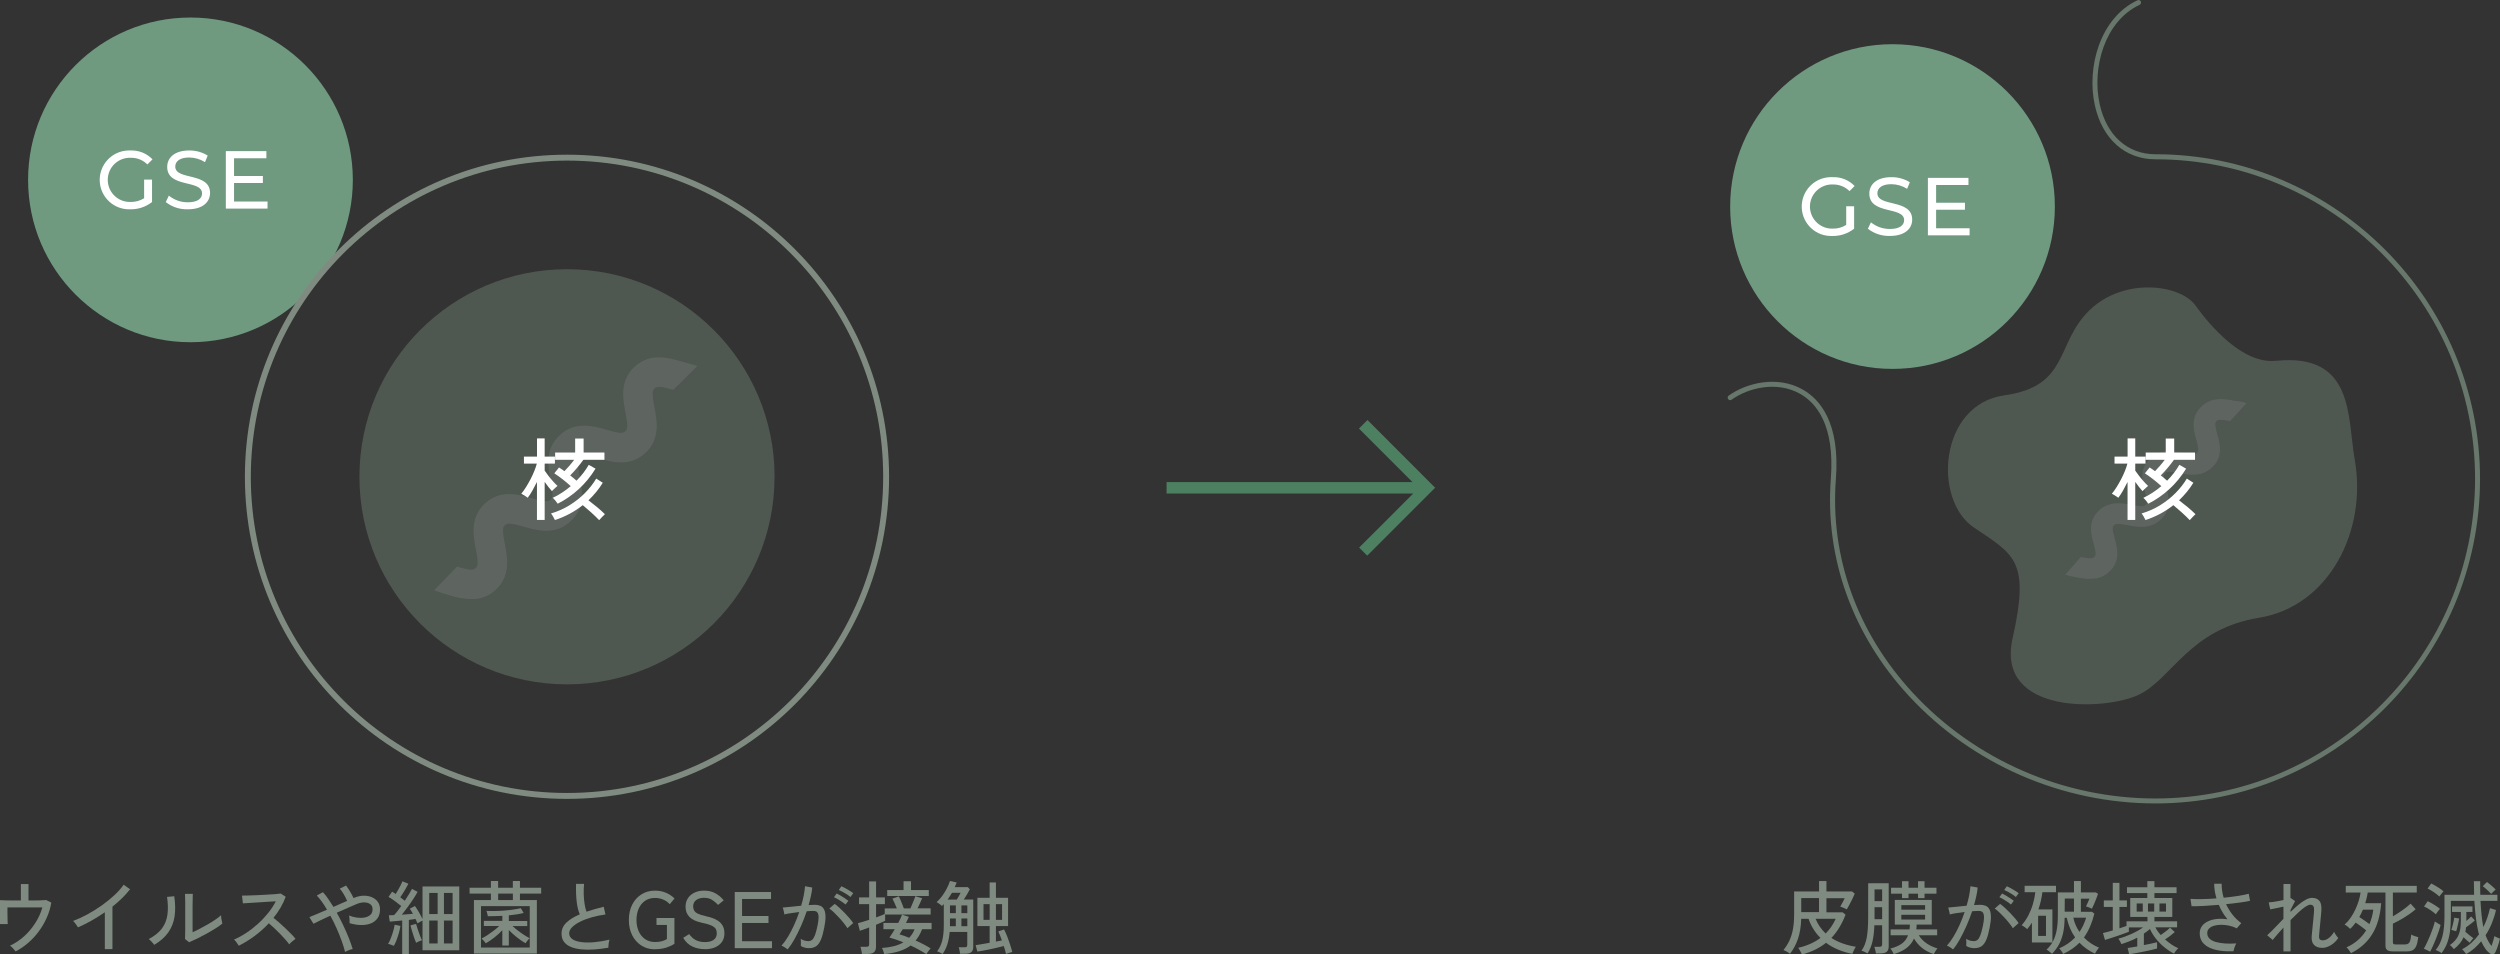 <svg xmlns="http://www.w3.org/2000/svg" xmlns:xlink="http://www.w3.org/1999/xlink" id="_&#x30EC;&#x30A4;&#x30E4;&#x30FC;_2" data-name="&#x30EC;&#x30A4;&#x30E4;&#x30FC; 2" viewBox="0 0 499.39 190.64"><rect x="0" y="0" width="499.39" height="190.64" fill="#333333" stroke="none"/><defs><style>      .cls-1, .cls-2, .cls-3, .cls-4, .cls-5, .cls-6, .cls-7 {        fill: none;      }      .cls-2 {        opacity: .3;      }      .cls-3 {        opacity: .54;      }      .cls-4 {        clip-path: url(#clippath-3);      }      .cls-5 {        clip-path: url(#clippath-2);      }      .cls-6 {        clip-path: url(#clippath-1);      }      .cls-8 {        fill: #67776b;      }      .cls-9 {        fill: #fff;      }      .cls-10 {        fill: #7f8b81;      }      .cls-11 {        fill: #848484;      }      .cls-12 {        fill: #6f9a80;      }      .cls-13 {        fill: #4c8061;      }      .cls-7 {        clip-path: url(#clippath);      }    </style><clipPath id="clippath"><rect class="cls-1" x="71.79" y="53.78" width="82.93" height="82.93"></rect></clipPath><clipPath id="clippath-1"><rect class="cls-1" x="86.73" y="71.37" width="52.51" height="48.32"></rect></clipPath><clipPath id="clippath-2"><rect class="cls-1" x="389.12" y="57.42" width="81.72" height="83.27"></rect></clipPath><clipPath id="clippath-3"><rect class="cls-1" x="412.53" y="79.73" width="36.21" height="35.91"></rect></clipPath></defs><g id="right2"><g><path class="cls-13" d="m286.69,97.42s-.07-.06-.11-.09c-4.49-4.49-8.95-8.96-13.42-13.43,0,0,0,0,0,0l-1.7,1.71,10.69,10.69h-49.12v2.29h49.27l-10.8,10.79,1.62,1.62s.01-.02.02-.03c4.49-4.5,8.96-8.96,13.43-13.43.04-.04.08-.08.13-.11Z"></path><g><g id="_&#x30B0;&#x30EB;&#x30FC;&#x30D7;_1724" data-name="&#x30B0;&#x30EB;&#x30FC;&#x30D7; 1724"><path id="_&#x30D1;&#x30B9;_16965" data-name="&#x30D1;&#x30B9; 16965" class="cls-12" d="m70.48,35.93c0,17.91-14.52,32.43-32.43,32.43S5.61,53.85,5.61,35.93c0-17.91,14.52-32.43,32.43-32.43,17.91,0,32.43,14.52,32.44,32.43"></path><path id="_&#x30D1;&#x30B9;_16966" data-name="&#x30D1;&#x30B9; 16966" class="cls-9" d="m28.8,35.87h1.57v4.48c-1.24.98-2.77,1.49-4.35,1.46-3.24.12-5.97-2.4-6.1-5.65-.12-3.24,2.4-5.97,5.65-6.1.16,0,.32,0,.48,0,1.66-.07,3.27.57,4.41,1.77l-1.02,1.02c-.88-.88-2.08-1.36-3.33-1.33-2.44-.09-4.49,1.8-4.58,4.24-.09,2.44,1.8,4.49,4.24,4.58.11,0,.22,0,.33,0,.95.02,1.88-.24,2.69-.74v-3.74Z"></path><path id="_&#x30D1;&#x30B9;_16967" data-name="&#x30D1;&#x30B9; 16967" class="cls-9" d="m33.12,40.36l.61-1.28c1.07.87,2.41,1.34,3.79,1.33,1.98,0,2.84-.77,2.84-1.77,0-2.81-6.96-1.03-6.96-5.3,0-1.77,1.38-3.28,4.4-3.28,1.3-.02,2.58.33,3.69,1.02l-.54,1.31c-.94-.6-2.03-.92-3.15-.93-1.95,0-2.79.82-2.79,1.82,0,2.8,6.95,1.05,6.95,5.27,0,1.76-1.41,3.26-4.44,3.26-1.59.05-3.15-.46-4.4-1.44"></path><path id="_&#x30D1;&#x30B9;_16968" data-name="&#x30D1;&#x30B9; 16968" class="cls-9" d="m53.44,40.25v1.42h-8.33v-11.48h8.1v1.43h-6.46v3.53h5.76v1.4h-5.76v3.71h6.69Z"></path></g><path id="_&#x30D1;&#x30B9;_16963" data-name="&#x30D1;&#x30B9; 16963" class="cls-10" d="m113.26,32.08c34.88,0,63.16,28.28,63.16,63.16,0,34.88-28.28,63.16-63.16,63.16-34.88,0-63.16-28.28-63.16-63.16.04-34.87,28.29-63.12,63.16-63.16m0-1.18c-35.53,0-64.34,28.81-64.34,64.34s28.81,64.34,64.34,64.34,64.34-28.8,64.34-64.34c0-35.53-28.81-64.34-64.34-64.34"></path><g id="_&#x30B0;&#x30EB;&#x30FC;&#x30D7;_1717" data-name="&#x30B0;&#x30EB;&#x30FC;&#x30D7; 1717" class="cls-3"><g id="_&#x30B0;&#x30EB;&#x30FC;&#x30D7;_1716" data-name="&#x30B0;&#x30EB;&#x30FC;&#x30D7; 1716"><g class="cls-7"><g id="_&#x30B0;&#x30EB;&#x30FC;&#x30D7;_1715" data-name="&#x30B0;&#x30EB;&#x30FC;&#x30D7; 1715"><path id="_&#x30D1;&#x30B9;_16962" data-name="&#x30D1;&#x30B9; 16962" class="cls-8" d="m154.72,95.24c0,22.9-18.56,41.46-41.46,41.46s-41.46-18.56-41.46-41.46,18.56-41.46,41.46-41.46c22.9,0,41.46,18.56,41.47,41.46h0"></path></g></g></g></g><g id="_&#x30B0;&#x30EB;&#x30FC;&#x30D7;_1720" data-name="&#x30B0;&#x30EB;&#x30FC;&#x30D7; 1720" class="cls-2"><g id="_&#x30B0;&#x30EB;&#x30FC;&#x30D7;_1719" data-name="&#x30B0;&#x30EB;&#x30FC;&#x30D7; 1719"><g class="cls-6"><g id="_&#x30B0;&#x30EB;&#x30FC;&#x30D7;_1718" data-name="&#x30B0;&#x30EB;&#x30FC;&#x30D7; 1718"><path id="_&#x30D1;&#x30B9;_16973" data-name="&#x30D1;&#x30B9; 16973" class="cls-11" d="m134.49,77.87c-2.45-.71-3.21-.77-3.73-.29-.51.47-.53,1.24-.04,3.74.52,2.69,1.24,6.38-1.85,9.2s-6.7,1.78-9.33,1.02c-2.44-.7-3.21-.76-3.72-.3s-.52,1.24-.04,3.74c.52,2.69,1.24,6.38-1.85,9.2-3.09,2.82-6.7,1.78-9.33,1.02-2.44-.71-3.2-.76-3.72-.3s-.53,1.24-.04,3.74c.52,2.69,1.24,6.38-1.85,9.2-1.1,1.03-2.5,1.67-4,1.81-1.81.08-3.62-.2-5.33-.8-1-.25-1.98-.57-2.93-.96l4.57-4.7c2.45.71,3.21.77,3.72.3s.53-1.24.04-3.74c-.52-2.69-1.24-6.38,1.85-9.2,3.09-2.82,6.69-1.78,9.33-1.02,2.44.71,3.21.77,3.73.29s.52-1.24.04-3.74c-.52-2.69-1.24-6.38,1.85-9.2,3.09-2.82,6.69-1.78,9.33-1.02,2.44.71,3.21.77,3.72.3s.52-1.24.04-3.73c-.52-2.69-1.24-6.38,1.85-9.2,3.09-2.82,6.7-1.78,9.33-1.02,2.44.71,3.12.81,3.13.94"></path></g></g></g></g><g><path class="cls-10" d="m3.12,190.06c-.13-.18-.3-.39-.51-.62s-.42-.41-.62-.53c1.01-.47,1.95-1.09,2.81-1.86.86-.77,1.6-1.66,2.24-2.65s1.11-2.04,1.43-3.14H1.49c0,.35,0,.75,0,1.21,0,.45.01.88.02,1.27.01.4.02.68.03.85H0v-4.78c.26.01.6.02,1.04.04.44.02.93.03,1.46.03.54,0,1.1,0,1.67,0v-3.28h1.52v3.28c.79,0,1.51,0,2.16-.02.65-.02,1.11-.04,1.38-.07l1.02.51c-.18,1.07-.49,2.09-.93,3.06-.44.98-.97,1.89-1.61,2.74-.63.85-1.34,1.61-2.13,2.28-.78.67-1.61,1.23-2.47,1.68Z"></path><path class="cls-10" d="m20.94,189.57v-7.34c-.87.61-1.77,1.17-2.68,1.68-.91.51-1.81.96-2.68,1.34-.11-.18-.25-.4-.44-.66-.19-.26-.37-.47-.55-.62.9-.33,1.83-.76,2.82-1.29.98-.53,1.94-1.12,2.87-1.78.93-.66,1.78-1.35,2.55-2.06.77-.71,1.39-1.42,1.87-2.11l1.28.9c-.46.6-.99,1.19-1.59,1.78-.6.59-1.25,1.15-1.93,1.7v8.48h-1.52Z"></path><path class="cls-10" d="m30.8,188.74c-.06-.11-.16-.23-.29-.38-.13-.15-.26-.3-.41-.44-.14-.14-.27-.26-.38-.34,1.17-.62,2.05-1.33,2.64-2.13.59-.8.95-1.72,1.09-2.76.14-1.04.11-2.22-.08-3.53l1.44-.13c.22,1.5.24,2.86.06,4.06-.19,1.2-.61,2.26-1.27,3.19-.66.93-1.59,1.75-2.8,2.46Zm6.98-.51l-.82-.66c.01-.15.02-.41.02-.78,0-.37.01-.79.02-1.28s0-.99,0-1.51v-1.46c0-.76,0-1.5,0-2.24s-.02-1.32-.04-1.74h1.55c-.01.2-.02.53-.02.98s-.01.94-.02,1.47c0,.53,0,1.02,0,1.46v3.76c.45-.2.95-.45,1.5-.74s1.1-.59,1.65-.91c.54-.32,1.04-.63,1.49-.94.45-.31.79-.58,1.04-.82,0,.14.02.33.05.56.03.23.07.46.12.66s.08.35.1.44c-.35.3-.81.63-1.38.98-.57.36-1.18.71-1.82,1.07-.65.36-1.27.68-1.88.98-.61.29-1.13.53-1.55.7Z"></path><path class="cls-10" d="m47.71,188.93c-.11-.16-.25-.38-.44-.65-.19-.27-.36-.47-.52-.6.82-.35,1.64-.8,2.46-1.34s1.61-1.16,2.35-1.83c.75-.68,1.42-1.4,2.03-2.16s1.11-1.53,1.5-2.31c-.49.03-1.05.07-1.67.1s-1.25.08-1.89.12c-.63.04-1.22.08-1.75.11-.53.03-.95.06-1.26.08l-.18-1.55c.26,0,.65,0,1.17-.02.52-.01,1.11-.03,1.75-.06.65-.03,1.29-.06,1.94-.1.65-.04,1.23-.07,1.74-.11.52-.04.9-.08,1.14-.12l.99.64c-.27.74-.61,1.46-1.02,2.16s-.88,1.39-1.42,2.05c.36.29.75.61,1.17.98.42.36.83.74,1.23,1.13.41.39.78.76,1.14,1.12s.64.68.86.97c-.18.12-.4.29-.65.5-.25.22-.45.42-.6.6-.21-.3-.48-.63-.81-1-.33-.37-.68-.75-1.06-1.14-.38-.39-.77-.77-1.15-1.13-.38-.36-.74-.68-1.06-.94-.89.95-1.85,1.81-2.9,2.58s-2.09,1.41-3.12,1.91Z"></path><path class="cls-10" d="m68.93,190.16c-.15-.63-.37-1.35-.66-2.16-.29-.81-.63-1.66-1.02-2.54-.39-.88-.81-1.73-1.26-2.55-.73.33-1.39.64-1.99.93-.6.29-1.06.52-1.38.69l-.82-1.33c.38-.15.89-.35,1.51-.62.62-.26,1.29-.55,2.01-.86-.33-.58-.67-1.11-1.02-1.59s-.69-.9-1.02-1.24l1.23-.67c.34.37.69.81,1.04,1.32.35.51.7,1.05,1.06,1.62.48-.21.95-.42,1.42-.63s.91-.4,1.31-.57c-.18-.44-.41-.89-.69-1.36-.28-.47-.54-.83-.78-1.09l1.26-.62c.16.2.33.45.51.74.18.29.36.59.54.9.18.31.32.6.44.88l.11-.06c.66-.28,1.3-.42,1.91-.43.61,0,1.17.09,1.66.31s.89.53,1.18.94c.29.41.43.9.43,1.46,0,.75-.17,1.36-.52,1.83s-.81.82-1.39,1.03c-.58.21-1.23.31-1.96.29-.73-.02-1.47-.15-2.22-.38.02-.19.02-.45,0-.77-.02-.32-.05-.57-.1-.75.47.19.98.33,1.52.41.54.08,1.06.08,1.54,0,.48-.08.87-.25,1.18-.52s.46-.65.46-1.15c0-.43-.14-.75-.43-.98s-.67-.35-1.14-.38c-.47-.02-.99.08-1.55.3-.48.2-1.08.46-1.8.78-.72.31-1.46.64-2.23.98.46.82.89,1.66,1.3,2.53s.78,1.7,1.1,2.51c.32.81.58,1.55.78,2.21-.21.04-.47.12-.78.24-.31.12-.55.23-.74.35Z"></path><path class="cls-10" d="m78.69,188.94c-.14-.05-.33-.13-.58-.22-.25-.1-.44-.15-.59-.16.18-.3.36-.67.54-1.13.18-.45.34-.92.48-1.41s.24-.92.3-1.3l1.15.24c-.06.42-.17.87-.3,1.37-.14.5-.3.97-.47,1.43-.18.46-.35.85-.54,1.18Zm1.65,1.62v-6.69c-.46.04-.91.08-1.35.13-.44.04-.82.07-1.13.1l-.19-1.26c.15-.01.31-.02.48-.02.17,0,.36-.01.56-.02.21-.21.44-.48.69-.8.25-.32.5-.66.75-1.02-.36-.3-.78-.62-1.24-.96-.46-.34-.9-.63-1.3-.86l.72-1.04c.12.07.23.15.35.22.12.08.24.16.37.24.16-.26.33-.54.5-.86.18-.31.34-.62.5-.92.15-.3.27-.55.34-.75l1.18.48c-.21.43-.47.89-.76,1.38-.29.49-.58.93-.86,1.33.36.26.67.49.91.69.31-.47.59-.91.85-1.34.26-.42.45-.76.59-1.03l1.12.59c-.23.43-.53.91-.88,1.45-.35.54-.73,1.08-1.13,1.62s-.78,1.05-1.14,1.5c.81-.05,1.55-.11,2.21-.18-.11-.2-.21-.39-.32-.56-.11-.17-.21-.33-.3-.46l1.02-.54c.26.35.53.77.81,1.26s.52.94.71,1.35v-6.51h7.34v12.74h-7.34v-5.92c-.15.06-.33.15-.53.26-.2.11-.36.2-.48.29-.05-.14-.11-.28-.18-.43s-.14-.3-.22-.46c-.19.03-.4.06-.62.1-.22.03-.45.06-.7.1v6.85h-1.34Zm2.78-2.24c-.09-.18-.18-.42-.29-.72-.11-.3-.21-.62-.32-.96-.11-.34-.21-.67-.3-.98-.09-.31-.16-.58-.22-.81l1.12-.3c.07.28.18.63.32,1.05.14.42.29.83.44,1.24s.3.73.42.98c-.16.04-.36.12-.6.22-.24.11-.44.2-.58.29Zm2.62-5.73h1.68v-4.22h-1.68v4.22Zm0,5.87h1.68v-4.58h-1.68v4.58Zm2.94-5.87h1.73v-4.22h-1.73v4.22Zm0,5.87h1.73v-4.58h-1.73v4.58Z"></path><path class="cls-10" d="m94.67,190.47v-10.67h3.39v-1.3h-4.26v-1.17h4.26v-1.34h1.44v1.34h2.94v-1.34h1.42v1.34h4.24v1.17h-4.24v1.3h3.38v10.67h-12.58Zm1.41-1.2h9.74v-8.27h-9.74v8.27Zm4.26-.43v-3.02c-.46.49-.98.97-1.57,1.43-.59.46-1.16.86-1.73,1.18-.04-.08-.12-.18-.22-.3-.11-.13-.22-.26-.34-.38-.12-.13-.22-.22-.3-.27.35-.17.74-.39,1.17-.67.43-.28.85-.58,1.27-.9s.79-.64,1.1-.94h-3.07v-1.02h3.7v-1.01c-.48.03-.96.05-1.45.06-.49.01-.97.02-1.46.02-.01-.08-.03-.2-.06-.34-.03-.14-.07-.29-.11-.42-.04-.14-.08-.24-.11-.3.77.03,1.57.03,2.42,0,.84-.04,1.66-.1,2.44-.2.78-.1,1.46-.21,2.02-.35l.56.96c-.43.11-.89.2-1.39.28-.5.08-1.02.15-1.57.2v1.12h3.68v1.02h-2.94c.31.29.67.59,1.07.9s.81.6,1.22.86c.41.27.79.49,1.13.66-.07.05-.17.15-.28.28-.11.13-.22.27-.32.41s-.18.25-.23.32c-.57-.33-1.14-.73-1.74-1.2-.59-.47-1.12-.95-1.59-1.44v3.1h-1.28Zm-.83-9.04h2.94v-1.3h-2.94v1.3Z"></path><path class="cls-10" d="m121.49,189.31c-.96.17-1.89.29-2.8.35-.91.06-1.75.06-2.54-.02-.79-.07-1.48-.23-2.08-.47-.6-.24-1.06-.58-1.4-1.02-.34-.44-.5-.99-.5-1.66,0-.85.33-1.59,1-2.22.67-.63,1.55-1.17,2.65-1.63-.29-.64-.5-1.47-.62-2.5s-.17-2.22-.13-3.58h1.6c-.06.63-.09,1.29-.07,1.99s.07,1.36.17,1.98.22,1.16.38,1.59c.53-.18,1.09-.35,1.67-.52.58-.17,1.18-.32,1.78-.47l.34,1.54c-.96.13-1.88.32-2.75.57-.87.25-1.65.54-2.32.88-.67.34-1.2.7-1.59,1.1-.39.39-.58.79-.58,1.2,0,.5.22.9.65,1.19.43.29,1.02.49,1.78.58.75.1,1.61.1,2.58.02.96-.09,1.98-.26,3.05-.51-.07.2-.13.47-.18.79-.04.33-.06.6-.06.82Z"></path><path class="cls-10" d="m130.82,189.63c-1,0-1.9-.25-2.68-.74-.78-.49-1.4-1.18-1.85-2.06-.45-.88-.67-1.9-.67-3.06s.22-2.2.67-3.07c.45-.87,1.06-1.56,1.85-2.05.78-.49,1.68-.74,2.68-.74.81,0,1.55.14,2.22.43s1.24.67,1.7,1.14l-.96,1.14c-.34-.39-.77-.7-1.28-.92-.51-.22-1.07-.33-1.68-.33-.75,0-1.39.18-1.94.55-.55.37-.98.88-1.28,1.54-.3.66-.46,1.43-.46,2.3s.15,1.64.46,2.3c.3.66.73,1.18,1.28,1.55.55.37,1.2.56,1.94.56.53,0,.99-.05,1.37-.15.38-.1.72-.25,1.03-.44v-2.82h-2.08v-1.38h3.58v5.14c-.43.3-.97.55-1.63.77-.66.21-1.42.32-2.27.32Z"></path><path class="cls-10" d="m140.77,189.6c-.9,0-1.72-.18-2.47-.53-.75-.35-1.36-.93-1.83-1.74l1.2-.74c.35.51.78.91,1.28,1.18s1.13.42,1.87.42,1.33-.15,1.74-.45c.42-.3.62-.74.62-1.31,0-.34-.07-.64-.22-.89-.15-.25-.45-.48-.9-.68-.45-.2-1.13-.39-2.03-.58-2.06-.45-3.09-1.5-3.09-3.15,0-.64.15-1.2.46-1.68.31-.48.74-.86,1.3-1.13.55-.27,1.2-.41,1.94-.41.9,0,1.67.19,2.31.56.65.37,1.18.83,1.61,1.38l-1.12.91c-.34-.37-.73-.7-1.17-.99s-.99-.43-1.65-.43c-.62,0-1.13.15-1.54.44-.41.29-.62.72-.62,1.29,0,.3.07.57.2.81.13.24.38.45.74.63.36.18.89.35,1.58.5,1.32.28,2.27.69,2.86,1.25.58.55.87,1.27.87,2.16,0,.68-.17,1.26-.5,1.74-.34.47-.8.83-1.39,1.08-.59.25-1.28.37-2.06.37Z"></path><path class="cls-10" d="m146.77,189.39v-11.2h7.25v1.38h-5.79v3.41h5.28v1.39h-5.28v3.65h5.98v1.38h-7.44Z"></path><path class="cls-10" d="m157.33,189.65c-.06-.06-.18-.15-.34-.26s-.32-.21-.49-.31c-.17-.1-.3-.16-.39-.18.44-.48.87-1.07,1.3-1.78.43-.71.83-1.49,1.22-2.34.38-.85.73-1.71,1.02-2.6-.58.07-1.13.15-1.67.23s-.97.16-1.3.25c-.01-.1-.03-.24-.07-.42-.04-.19-.08-.37-.13-.56s-.09-.32-.12-.39c.37-.03.9-.08,1.58-.15s1.38-.14,2.1-.22c.21-.69.38-1.37.51-2.03.13-.66.21-1.28.26-1.86l1.44.26c-.04.52-.13,1.08-.26,1.67-.13.59-.28,1.2-.46,1.83.5-.03.91-.05,1.23-.05.42,0,.78.07,1.1.2.31.13.56.37.74.7.18.33.28.79.3,1.38.02.59-.06,1.33-.24,2.22-.19,1.01-.41,1.82-.66,2.43-.25.61-.57,1.05-.94,1.32-.38.27-.86.41-1.43.41-.3,0-.59-.03-.86-.1-.28-.06-.54-.18-.8-.34.01-.19.02-.43.02-.72s-.02-.52-.05-.7c.5.31,1.02.46,1.55.46.29,0,.53-.09.74-.26.2-.17.39-.48.56-.92.17-.44.34-1.07.51-1.88.14-.66.21-1.19.22-1.58.01-.39-.03-.69-.12-.9-.09-.2-.22-.34-.38-.4-.16-.06-.35-.1-.56-.1-.17,0-.37,0-.59.02-.22.01-.46.03-.72.05-.33.99-.71,1.97-1.14,2.94-.43.96-.87,1.85-1.32,2.66-.45.81-.9,1.48-1.35,2.02Zm11.94-4.24c-.17-.29-.41-.62-.71-1-.3-.38-.63-.76-.98-1.14s-.7-.73-1.03-1.05-.63-.56-.89-.73l1.07-.93c.28.19.59.45.94.77.35.32.7.66,1.06,1.03.36.37.69.73.99,1.09.3.36.54.67.71.94l-1.15,1.02Zm-.37-4.72c-.19-.17-.42-.35-.7-.54s-.55-.36-.84-.53c-.29-.17-.54-.3-.77-.39l.54-.75c.2.09.45.22.75.4.3.18.59.37.89.56.29.19.52.36.7.5l-.58.75Zm.99-1.5c-.19-.17-.43-.35-.71-.53-.28-.18-.57-.35-.86-.51s-.54-.28-.77-.37l.53-.75c.2.09.46.21.76.38.3.17.6.35.9.53s.53.34.7.48l-.56.77Z"></path><path class="cls-10" d="m172.19,190.56c-.02-.18-.06-.42-.13-.73-.06-.3-.13-.54-.19-.7h1.15c.21,0,.37-.04.46-.11.1-.07.14-.21.14-.42v-3.34c-.42.16-.79.3-1.13.42-.34.12-.58.21-.73.25l-.38-1.52c.25-.05.57-.14.97-.27s.82-.26,1.27-.4v-3.14h-2.02v-1.34h2.02v-3.2h1.38v3.2h1.76v1.34h-1.76v2.66c.37-.14.71-.27,1.02-.38.3-.12.54-.22.71-.3v-1.12h2.42c-.13-.32-.28-.67-.45-1.05-.17-.38-.31-.68-.43-.9l1.28-.46c.09.17.19.41.32.7.13.3.26.61.38.92.13.31.23.58.3.79h1.31c.11-.24.22-.5.35-.81s.25-.6.37-.9c.12-.29.21-.54.27-.73l1.36.42c-.11.25-.25.56-.42.94s-.34.74-.51,1.07h2.62v1.23h-9.09v1.25c-.14.08-.38.18-.71.33-.34.14-.71.3-1.11.47v4.38c0,.5-.13.87-.4,1.1-.27.23-.68.34-1.25.34h-1.17Zm12.88.05c-.99-.64-2.05-1.22-3.17-1.74-1.24.94-3,1.51-5.28,1.71-.01-.08-.04-.21-.1-.37-.05-.16-.11-.32-.17-.48-.06-.16-.11-.28-.17-.37.85-.05,1.64-.17,2.36-.35s1.36-.44,1.93-.77c-.49-.2-.97-.38-1.44-.54s-.92-.3-1.36-.42c.15-.2.32-.45.5-.74s.38-.6.57-.93h-2.27v-1.25h2.96c.18-.33.34-.64.46-.92.13-.28.23-.53.3-.73l1.36.43c-.07.17-.16.36-.26.58-.1.21-.2.43-.32.64h5.12v1.25h-1.89c-.35.9-.78,1.65-1.3,2.27.53.23,1.06.49,1.57.75.51.27.99.54,1.44.82-.07.06-.17.17-.29.32-.12.15-.23.3-.34.46-.11.15-.19.28-.24.38Zm-7.84-11.63v-1.18h3.26v-1.76h1.49v1.76h3.55v1.18h-8.3Zm4.38,8.35c.46-.47.82-1.04,1.09-1.71h-2.38c-.11.19-.22.37-.33.54-.11.17-.22.33-.31.48.29.09.6.18.93.3.33.11.67.24,1.01.39Z"></path><path class="cls-10" d="m188.3,190.56c-.12-.08-.3-.17-.54-.29-.24-.12-.43-.2-.57-.24.47-.6.81-1.3,1.02-2.12.21-.82.32-1.83.32-3.03v-4.29c-.05.06-.11.13-.18.19-.06.06-.12.13-.18.19-.06-.06-.17-.15-.3-.25s-.28-.2-.42-.3-.26-.17-.36-.22c.39-.33.77-.74,1.13-1.24.36-.5.67-1.01.94-1.54s.47-1.01.6-1.44l1.34.3c-.05.15-.11.3-.18.46-.06.16-.13.31-.21.47h2.62l.4.43c-.14.29-.32.62-.54.99s-.45.73-.67,1.06h1.89v9.52c0,.86-.5,1.3-1.49,1.3h-1.15c-.01-.17-.05-.39-.1-.67-.06-.28-.11-.48-.17-.61h1.17c.19,0,.33-.03.42-.1.08-.07.13-.2.13-.39v-2.58h-3.52c-.07.91-.23,1.73-.46,2.47-.23.74-.55,1.38-.95,1.93Zm.98-10.86h1.84c.14-.22.28-.46.43-.72s.26-.47.34-.64h-1.73c-.14.23-.28.47-.43.7-.15.23-.3.45-.45.66Zm.48,2.7h1.17v-1.54h-1.17v1.54Zm0,2.61h1.17v-1.54h-1.17v1.54Zm2.29-2.61h1.18v-1.54h-1.18v1.54Zm0,2.61h1.18v-1.54h-1.18v1.54Zm8.91,5.54c-.1-.45-.25-.97-.45-1.57-.37.1-.8.2-1.27.31-.47.11-.96.22-1.46.33s-.97.2-1.41.28c-.44.08-.82.14-1.14.18l-.34-1.28c.37-.05.81-.12,1.3-.21.49-.08.99-.17,1.5-.26v-3.34h-2.45v-5.65h2.45v-3.07h1.25v3.07h2.43v5.65h-2.43v3.1c.21-.04.42-.08.63-.12s.4-.08.57-.12c-.13-.35-.25-.69-.38-1s-.24-.58-.34-.79l1.15-.4c.2.39.41.86.62,1.38.21.53.4,1.07.58,1.62.18.55.33,1.05.45,1.5-.17.03-.38.09-.63.18-.25.08-.46.15-.63.21Zm-4.5-6.8h1.23v-3.14h-1.23v3.14Zm2.48,0h1.23v-3.14h-1.23v3.14Z"></path></g><path class="cls-9" d="m107.26,103.86v-7.58c-.29.59-.59,1.15-.9,1.7-.31.55-.62,1.03-.94,1.45-.13-.11-.34-.25-.62-.42s-.51-.3-.67-.39c.31-.37.63-.81.94-1.31s.62-1.04.91-1.59.54-1.11.76-1.65c.22-.54.38-1.03.49-1.46h-2.57v-1.4h2.61v-3.64h1.53v3.64h2.05v1.4h-2.05v1.4c.19.29.44.63.75,1.03.31.4.62.78.95,1.14.33.37.62.66.87.89-.08.06-.2.16-.36.3-.16.14-.31.28-.45.42-.14.14-.25.25-.31.32-.19-.2-.42-.47-.68-.81-.26-.34-.52-.68-.77-1.04v7.6h-1.53Zm12.42.04c-.48-.5-1.01-1.02-1.6-1.55-.59-.53-1.15-1.01-1.67-1.44-1.66,1.31-3.51,2.3-5.56,2.97-.07-.17-.19-.4-.36-.68-.17-.29-.31-.5-.43-.63,1.33-.4,2.57-.94,3.71-1.65s2.16-1.51,3.07-2.43c.91-.92,1.66-1.88,2.26-2.89l1.31.83c-.4.65-.83,1.26-1.31,1.84-.48.58-1,1.14-1.55,1.67.56.42,1.14.88,1.73,1.37s1.1.96,1.55,1.4c-.16.16-.36.36-.6.6-.25.25-.42.44-.53.58Zm-8.26-3.26c-.11-.17-.26-.38-.47-.63s-.38-.44-.54-.56c.64-.3,1.26-.65,1.86-1.04.61-.4,1.19-.83,1.74-1.3-1.1-1-2.2-1.85-3.29-2.56l.95-1.17c.17.11.34.23.53.35s.37.25.55.39c.3-.31.62-.67.97-1.06.35-.4.67-.8.97-1.21h-3.8v-1.46h4v-2.79h1.69v2.79h4.16v1.46h-4.21c-.37.52-.79,1.05-1.24,1.59-.46.55-.92,1.05-1.39,1.52.23.18.45.36.66.54.21.18.41.35.6.52.98-.98,1.8-2.04,2.45-3.17l1.35.77c-.98,1.58-2.1,2.95-3.36,4.09-1.25,1.15-2.65,2.12-4.19,2.91Z"></path></g><g><path id="_&#x30D1;&#x30B9;_16969" data-name="&#x30D1;&#x30B9; 16969" class="cls-12" d="m410.47,41.26c0,17.91-14.52,32.43-32.43,32.43-17.91,0-32.43-14.52-32.43-32.43,0-17.91,14.52-32.43,32.43-32.43h0c17.91,0,32.43,14.52,32.43,32.43"></path><path id="_&#x30D1;&#x30B9;_16970" data-name="&#x30D1;&#x30B9; 16970" class="cls-9" d="m368.8,41.2h1.57v4.48c-1.24.98-2.77,1.49-4.35,1.46-3.24.13-5.98-2.39-6.11-5.64-.13-3.24,2.39-5.98,5.64-6.11.17,0,.34,0,.51,0,1.66-.07,3.27.57,4.41,1.77l-1.02,1.02c-.88-.88-2.08-1.36-3.33-1.33-2.44-.09-4.48,1.82-4.57,4.25-.09,2.44,1.82,4.48,4.25,4.57.1,0,.2,0,.3,0,.95.02,1.88-.23,2.69-.74v-3.74Z"></path><path id="_&#x30D1;&#x30B9;_16971" data-name="&#x30D1;&#x30B9; 16971" class="cls-9" d="m373.12,45.69l.61-1.28c1.07.87,2.41,1.34,3.79,1.33,1.98,0,2.84-.77,2.84-1.77,0-2.8-6.95-1.03-6.95-5.3,0-1.77,1.38-3.28,4.4-3.28,1.3-.02,2.58.33,3.69,1.02l-.54,1.31c-.94-.6-2.03-.92-3.15-.93-1.95,0-2.79.82-2.79,1.82,0,2.8,6.95,1.05,6.95,5.26,0,1.76-1.41,3.26-4.45,3.26-1.59.05-3.15-.46-4.4-1.44"></path><path id="_&#x30D1;&#x30B9;_16972" data-name="&#x30D1;&#x30B9; 16972" class="cls-9" d="m393.44,45.58v1.43h-8.33v-11.48h8.1v1.43h-6.46v3.53h5.76v1.4h-5.76v3.71h6.69Z"></path><g id="_&#x30B0;&#x30EB;&#x30FC;&#x30D7;_1711" data-name="&#x30B0;&#x30EB;&#x30FC;&#x30D7; 1711" class="cls-3"><g id="_&#x30B0;&#x30EB;&#x30FC;&#x30D7;_1710" data-name="&#x30B0;&#x30EB;&#x30FC;&#x30D7; 1710"><g class="cls-5"><g id="_&#x30B0;&#x30EB;&#x30FC;&#x30D7;_1709" data-name="&#x30B0;&#x30EB;&#x30FC;&#x30D7; 1709"><path id="_&#x30D1;&#x30B9;_16960" data-name="&#x30D1;&#x30B9; 16960" class="cls-8" d="m454.64,72.08c15.68-1.62,14.24,11.24,15.73,19.72,2.52,14.24-5.11,29.31-19.11,31.6-14,2.29-17.34,12.15-23.99,15.36-6.65,3.21-28.68,4.13-25.24-11.24,3.44-15.37.55-16.62-7.71-22.13-8.26-5.51-7-24.58,6.08-26.42,13.08-1.83,10.13-10.36,17.01-17.01s18.11-5.12,21.1-.99c2.99,4.13,9.47,11.79,16.12,11.1"></path></g></g></g></g><g id="_&#x30B0;&#x30EB;&#x30FC;&#x30D7;_1714" data-name="&#x30B0;&#x30EB;&#x30FC;&#x30D7; 1714" class="cls-2"><g id="_&#x30B0;&#x30EB;&#x30FC;&#x30D7;_1713" data-name="&#x30B0;&#x30EB;&#x30FC;&#x30D7; 1713"><g class="cls-4"><g id="_&#x30B0;&#x30EB;&#x30FC;&#x30D7;_1712" data-name="&#x30B0;&#x30EB;&#x30FC;&#x30D7; 1712"><path id="_&#x30D1;&#x30B9;_16961" data-name="&#x30D1;&#x30B9; 16961" class="cls-11" d="m445.49,84.1c-1.83-.35-2.39-.34-2.74.02s-.32.89.16,2.6c.52,1.84,1.22,4.37-.89,6.51-2.12,2.15-4.81,1.64-6.78,1.27-1.82-.35-2.38-.34-2.74.02s-.32.89.16,2.6c.52,1.84,1.22,4.37-.89,6.52-2.12,2.15-4.81,1.64-6.78,1.27-1.82-.35-2.38-.34-2.74.01s-.32.89.16,2.6c.52,1.84,1.23,4.37-.9,6.52-.76.79-1.76,1.31-2.84,1.5-1.32.16-2.65.08-3.94-.24-.74-.12-1.47-.28-2.19-.49l3.11-3.54c1.82.35,2.39.34,2.74-.02s.32-.89-.16-2.6c-.52-1.84-1.23-4.37.9-6.52,2.13-2.15,4.81-1.64,6.77-1.26,1.82.35,2.39.34,2.74-.02s.32-.89-.16-2.6c-.52-1.84-1.23-4.37.9-6.52,2.13-2.15,4.81-1.64,6.77-1.26,1.82.35,2.39.34,2.74-.02s.32-.89-.16-2.6c-.52-1.85-1.22-4.37.89-6.52s4.81-1.64,6.78-1.27c.79.07,1.58.23,2.34.47"></path></g></g></g></g><path class="cls-8" d="m430.56,160.49c-18.65,0-36.58-7.8-49.19-21.41-11.3-12.19-16.86-27.63-15.65-43.46.82-10.69-2.9-15.13-6.15-16.96-4.62-2.6-10.33-1.21-13.67,1.18-.22.16-.54.11-.7-.12s-.11-.54.12-.7c3.6-2.57,9.75-4.05,14.75-1.23,3.51,1.98,7.52,6.69,6.66,17.91-1.19,15.55,4.28,30.72,15.38,42.71,12.42,13.41,30.08,21.09,48.46,21.09,35.2,0,63.84-28.64,63.84-63.84s-28.64-63.84-63.84-63.84c-6.08,0-10.61-4.03-12.11-10.77-1.69-7.57,1.04-17.5,8.52-21,.25-.12.55,0,.66.24.12.25,0,.55-.24.67-7.02,3.29-9.57,12.69-7.97,19.87,1.39,6.25,5.55,9.98,11.13,9.98,35.75,0,64.84,29.09,64.84,64.84s-29.09,64.84-64.84,64.84Z"></path><g><path class="cls-10" d="m359.94,190.64c-.04-.11-.11-.25-.2-.42-.09-.17-.18-.34-.28-.5-.1-.17-.18-.3-.26-.39.89-.2,1.7-.47,2.44-.8.74-.33,1.41-.72,2.01-1.17-.52-.52-.99-1.1-1.39-1.74-.41-.64-.74-1.33-.99-2.08h-1.47c-.05,1.58-.27,2.93-.66,4.04-.39,1.12-.91,2.09-1.58,2.94-.1-.09-.23-.18-.39-.28-.17-.1-.33-.2-.5-.29-.17-.09-.3-.15-.41-.18.47-.58.86-1.2,1.18-1.87.31-.67.55-1.43.71-2.28.16-.85.24-1.83.24-2.95v-4.59h4.98v-2.08h1.47v2.08h5.12l.54.43c-.12.29-.27.63-.46,1.02-.19.39-.39.77-.59,1.15-.2.38-.38.7-.54.97-.07-.04-.2-.1-.37-.18-.17-.08-.34-.15-.52-.22-.18-.07-.32-.11-.42-.14.13-.21.28-.49.46-.83.18-.34.33-.63.43-.86h-3.65v2.82h3.23l.59.48c-.36.93-.78,1.78-1.24,2.54-.46.77-.99,1.47-1.59,2.1.67.44,1.42.8,2.24,1.1.82.29,1.7.51,2.64.66-.07.11-.16.25-.25.43-.09.18-.18.36-.26.54s-.15.33-.19.45c-.99-.19-1.93-.47-2.82-.84-.89-.37-1.7-.82-2.43-1.37-.65.52-1.37.98-2.17,1.37-.79.39-1.68.71-2.65.97Zm-.13-8.43h3.55v-2.82h-3.55v2.82Zm4.88,4.26c.84-.84,1.51-1.82,2-2.93h-4.02c.25.59.54,1.12.87,1.6.34.48.72.92,1.14,1.33Z"></path><path class="cls-10" d="m373.04,190.45c-.07-.05-.19-.12-.34-.19-.15-.08-.3-.15-.46-.22-.15-.07-.29-.12-.39-.14.52-.72.87-1.62,1.06-2.68.18-1.06.27-2.41.27-4.06v-6.72h4.1v12.58c0,.49-.12.85-.37,1.08-.25.23-.65.34-1.22.34h-.96c-.02-.19-.06-.42-.13-.69s-.13-.47-.19-.62h.96c.21,0,.37-.04.46-.11.09-.07.14-.21.14-.42v-3.78h-1.55c-.04,1.24-.17,2.32-.38,3.24-.21.92-.54,1.71-.99,2.38Zm1.41-10.45h1.52v-2.34h-1.52v2.34Zm0,3.62h1.52v-2.4h-1.52v2.4Zm3.84,6.96c-.06-.15-.17-.34-.3-.58-.14-.24-.27-.41-.38-.52.98-.25,1.75-.58,2.32-1.01s.97-.98,1.22-1.65h-3.49v-1.17h3.78c.02-.15.04-.3.05-.46.01-.15.02-.32.02-.49h-3.01v-4.93h7.38v4.93h-3.02c-.01.17-.02.33-.02.49,0,.16-.02.31-.04.46h4.16v1.17h-3.68c.43.67.96,1.22,1.59,1.64.63.42,1.35.75,2.15,1-.07.06-.16.17-.26.32-.1.15-.19.3-.28.45-.09.15-.15.27-.21.35-.9-.29-1.67-.7-2.33-1.23-.66-.53-1.19-1.16-1.61-1.87-.33.75-.82,1.37-1.47,1.88-.65.51-1.5.91-2.54,1.22Zm1.65-11.17v-.9h-2.19v-1.18h2.19v-1.3h1.3v1.3h1.9v-1.3h1.3v1.3h2.38v1.18h-2.38v.9h-1.3v-.9h-1.9v.9h-1.3Zm-.14,2.3h4.75v-.9h-4.75v.9Zm0,1.97h4.75v-.94h-4.75v.94Z"></path><path class="cls-10" d="m390.13,189.65c-.06-.06-.18-.15-.34-.26s-.32-.21-.49-.31c-.17-.1-.3-.16-.39-.18.44-.48.87-1.07,1.3-1.78.43-.71.83-1.49,1.22-2.34.38-.85.73-1.71,1.02-2.6-.58.07-1.13.15-1.67.23s-.97.16-1.3.25c-.01-.1-.03-.24-.07-.42-.04-.19-.08-.37-.13-.56s-.09-.32-.12-.39c.37-.03.9-.08,1.58-.15s1.38-.14,2.1-.22c.21-.69.38-1.37.51-2.03.13-.66.21-1.28.26-1.86l1.44.26c-.04.52-.13,1.08-.26,1.67-.13.59-.28,1.2-.46,1.83.5-.03.91-.05,1.23-.05.42,0,.78.07,1.1.2.31.13.56.37.74.7.18.33.28.79.3,1.38.02.59-.06,1.33-.24,2.22-.19,1.01-.41,1.82-.66,2.43-.25.61-.57,1.05-.94,1.32-.38.27-.86.41-1.43.41-.3,0-.59-.03-.86-.1-.28-.06-.54-.18-.8-.34.01-.19.02-.43.02-.72s-.02-.52-.05-.7c.5.31,1.02.46,1.55.46.29,0,.53-.09.74-.26.2-.17.39-.48.56-.92.17-.44.34-1.07.51-1.88.14-.66.21-1.19.22-1.58.01-.39-.03-.69-.12-.9-.09-.2-.22-.34-.38-.4-.16-.06-.35-.1-.56-.1-.17,0-.37,0-.59.02-.22.01-.46.03-.72.05-.33.99-.71,1.97-1.14,2.94-.43.96-.87,1.85-1.32,2.66-.45.81-.9,1.48-1.35,2.02Zm11.94-4.24c-.17-.29-.41-.62-.71-1-.3-.38-.63-.76-.98-1.14s-.7-.73-1.03-1.05-.63-.56-.89-.73l1.07-.93c.28.19.59.45.94.77.35.32.7.66,1.06,1.03.36.37.69.73.99,1.09.3.36.54.67.71.94l-1.15,1.02Zm-.37-4.72c-.19-.17-.42-.35-.7-.54s-.55-.36-.84-.53c-.29-.17-.54-.3-.77-.39l.54-.75c.2.09.45.22.75.4.3.18.59.37.89.56.29.19.52.36.7.5l-.58.75Zm.99-1.5c-.19-.17-.43-.35-.71-.53-.28-.18-.57-.35-.86-.51s-.54-.28-.77-.37l.53-.75c.2.09.46.21.76.38.3.17.6.35.9.53s.53.34.7.48l-.56.77Z"></path><path class="cls-10" d="m409.9,190.53c-.08-.07-.18-.17-.32-.28-.14-.11-.28-.22-.42-.33-.14-.11-.26-.18-.36-.22.47-.43.86-.91,1.17-1.44h-4.08v-3.95c-.14.22-.29.44-.45.66-.16.21-.33.43-.5.64-.11-.12-.28-.26-.52-.43-.24-.17-.43-.29-.58-.37.52-.58.97-1.23,1.34-1.95.37-.73.68-1.49.91-2.28.23-.79.39-1.58.48-2.36h-2.14v-1.28h6.27v1.28h-2.72c-.07.59-.18,1.17-.31,1.75-.13.58-.3,1.14-.49,1.69h2.8v6.58c.38-.66.66-1.43.83-2.3.17-.88.26-1.89.26-3.04v-4.64h3.22v-2.26h1.38v2.26h2.99l.43.3c-.07.23-.18.54-.33.91-.14.37-.29.74-.45,1.11s-.3.68-.44.94c-.07-.04-.19-.1-.34-.16-.15-.06-.31-.12-.46-.18-.15-.06-.28-.1-.38-.12.1-.18.22-.43.36-.76.14-.33.25-.59.33-.79h-1.71v2.62h2.21l.48.38c-.23.93-.52,1.79-.86,2.58-.34.79-.75,1.51-1.22,2.18.85.88,1.86,1.56,3.02,2.03-.13.13-.28.32-.45.58-.17.26-.29.47-.37.62-1.21-.57-2.23-1.3-3.09-2.19-.43.44-.91.84-1.45,1.22-.54.37-1.14.71-1.8,1.02-.04-.1-.11-.22-.22-.37-.1-.15-.21-.29-.31-.43-.11-.14-.2-.24-.29-.3.65-.28,1.24-.6,1.77-.97.53-.37,1-.78,1.43-1.22-.39-.57-.73-1.17-1.01-1.82-.28-.65-.5-1.35-.66-2.1h-.43c-.01,1.16-.11,2.17-.3,3.02-.19.85-.46,1.61-.82,2.28-.36.67-.83,1.3-1.41,1.91Zm-2.77-3.57h1.57v-4.03h-1.57v4.03Zm5.3-4.85h1.86v-2.62h-1.84l-.02,2.62Zm2.96,4.05c.3-.44.56-.9.78-1.38.22-.48.4-.97.55-1.47h-2.56c.22,1.05.63,2,1.23,2.85Z"></path><path class="cls-10" d="m425.31,190.63l-.3-1.26c.21-.03.49-.07.82-.13.34-.05.7-.11,1.1-.18v-1.76c-.52.28-1.06.53-1.6.74s-1.07.4-1.57.55c-.04-.12-.13-.3-.26-.55-.13-.25-.24-.43-.33-.55.79-.19,1.63-.49,2.52-.89s1.7-.85,2.42-1.35h-2.86v.88c-.27.11-.61.23-1.02.38s-.85.3-1.3.46c-.46.15-.9.3-1.33.44-.43.14-.8.26-1.12.35l-.4-1.38c.26-.05.56-.12.9-.22s.7-.19,1.06-.3v-4.7h-1.79v-1.3h1.79v-3.5h1.33v3.5h1.49v1.3h-1.49v4.29c.27-.09.52-.17.75-.26.23-.08.45-.17.66-.24v-.91h4.19v-.88h-3.44v-3.78h3.41v-.99h-4.06v-1.15h4.06v-1.23h1.42v1.23h4.42v1.15h-4.42v.99h3.57v3.78h-3.57v.88h4.53v1.2h-4.34c.13.26.28.51.46.77s.38.51.61.77c.2-.14.43-.3.67-.48.25-.18.48-.36.7-.54s.38-.33.49-.45l.94.88c-.23.21-.54.46-.9.74-.37.28-.72.52-1.05.72.42.37.85.71,1.3,1.02.45.31.9.55,1.35.74-.07.06-.17.17-.29.3-.12.14-.23.28-.34.43-.11.15-.18.27-.22.35-.65-.33-1.29-.75-1.91-1.26-.62-.51-1.19-1.07-1.69-1.7s-.9-1.28-1.2-1.96c-.38.33-.79.64-1.22.93v2.29c.53-.11,1.04-.21,1.52-.31.48-.1.85-.19,1.12-.26v1.25c-.29.08-.68.18-1.18.3-.5.11-1.03.23-1.59.34s-1.1.22-1.61.31c-.51.09-.92.16-1.22.2Zm1.5-8.53h1.22v-1.63h-1.22v1.63Zm2.26,0h1.25v-1.63h-1.25v1.63Zm2.29,0h1.31v-1.63h-1.31v1.63Z"></path><path class="cls-10" d="m446.14,190.02c-.89.04-1.73.01-2.54-.1-.81-.11-1.53-.3-2.16-.58-.63-.28-1.13-.66-1.49-1.14-.36-.48-.54-1.07-.54-1.78,0-.54.15-1.02.44-1.42.29-.4.7-.72,1.21-.96.51-.24,1.1-.4,1.77-.47.67-.07,1.37-.05,2.12.06-.73-.89-1.3-1.85-1.73-2.88-1.01.08-2,.15-2.97.21-.97.05-1.79.07-2.47.06l-.22-1.46c.63.04,1.4.06,2.32.04.92-.02,1.88-.06,2.88-.14-.31-.99-.46-1.97-.46-2.93h1.49c-.01.46.02.92.09,1.39.07.47.17.94.31,1.41,1.03-.11,2-.23,2.9-.37s1.6-.28,2.11-.43l.26,1.41c-.52.12-1.21.24-2.06.35-.85.12-1.76.22-2.73.32.34.74.77,1.43,1.27,2.08.51.65,1.1,1.22,1.77,1.71l-.9,1.04c-.49-.25-1.01-.43-1.55-.54-.54-.12-1.07-.17-1.59-.17-.52,0-.98.07-1.4.19-.42.12-.75.31-.99.55-.25.25-.37.55-.37.93,0,.44.15.8.46,1.1.31.29.73.52,1.27.67s1.16.25,1.86.3c.7.04,1.44.04,2.22-.02-.13.2-.25.46-.36.78-.11.32-.18.58-.2.77Z"></path><path class="cls-10" d="m456.13,190.08v-4.8c-.44.49-.84.95-1.22,1.38-.37.43-.68.8-.93,1.1l-1.1-.94c.44-.38.94-.87,1.5-1.46.56-.59,1.14-1.19,1.75-1.82v-2.43c-.49.11-.98.21-1.47.31-.49.1-.88.18-1.17.23l-.3-1.39c.2-.01.47-.04.79-.08.33-.04.68-.1,1.06-.17.38-.07.74-.14,1.1-.22v-3.2h1.39v2.85s.07-.03.1-.03l.82.59-.91,1.79v.37c.53-.51,1.06-.98,1.57-1.41.51-.43,1-.77,1.47-1.02.47-.25.89-.38,1.26-.38.66,0,1.15.2,1.48.61.33.41.45,1.09.38,2.06-.01.17-.03.43-.07.78-.04.35-.07.74-.11,1.17-.04.43-.08.85-.12,1.26s-.08.78-.1,1.09c-.03.31-.05.52-.06.62-.05.6.19.9.74.9.44,0,.86-.17,1.26-.5.41-.33.74-.73,1.01-1.2.04.11.11.24.22.41.1.17.21.32.32.47.11.15.21.27.3.35-.25.38-.55.73-.9,1.02-.36.3-.74.53-1.14.7-.4.17-.79.25-1.16.25-.73,0-1.27-.2-1.65-.59s-.53-.99-.46-1.78c.01-.11.03-.32.06-.65.03-.33.07-.7.11-1.13s.09-.86.13-1.3.08-.83.11-1.18c.03-.35.05-.6.06-.76.02-.44-.02-.75-.14-.94-.11-.19-.32-.29-.63-.29-.23,0-.56.14-.98.42s-.89.66-1.39,1.13c-.51.47-1.03.98-1.56,1.52v6.26h-1.39Z"></path><path class="cls-10" d="m469.63,190.4c-.09-.15-.22-.35-.41-.6-.19-.25-.35-.44-.49-.57.89-.39,1.65-.88,2.3-1.46.65-.58,1.19-1.22,1.62-1.93-.3-.25-.64-.51-1.02-.8-.38-.29-.74-.54-1.07-.75-.17.23-.35.46-.53.67-.18.21-.38.41-.59.59-.06-.08-.16-.19-.3-.3-.13-.12-.27-.23-.42-.34-.15-.11-.28-.18-.38-.22.44-.38.84-.83,1.2-1.35.36-.52.68-1.07.95-1.66.27-.59.5-1.17.68-1.75.18-.58.3-1.13.37-1.64h-2.96v-1.34h14.18v1.34h-4.77v4.75c.62-.35,1.25-.75,1.89-1.21.64-.45,1.19-.89,1.65-1.32l1.01,1.12c-.71.61-1.48,1.16-2.29,1.65-.81.49-1.56.9-2.26,1.23v3.71c0,.16.04.27.12.34s.24.1.49.1h1.74c.48,0,.8-.14.97-.43.17-.29.28-.8.34-1.55.16.1.38.2.67.3.29.1.53.18.74.23-.1.78-.23,1.37-.42,1.78-.18.41-.43.69-.74.84-.31.15-.71.22-1.22.22h-2.59c-.58,0-.98-.09-1.22-.26s-.36-.48-.36-.9v-10.61h-3.55c-.04.33-.11.68-.19,1.04-.09.36-.19.73-.3,1.1h3.18c-.19,2.52-.79,4.58-1.8,6.2-1.01,1.62-2.41,2.87-4.22,3.77Zm3.68-5.81c.39-.92.65-1.88.77-2.88h-2.08c-.21.53-.45,1.02-.72,1.47.32.2.67.43,1.04.7.37.26.7.5.99.71Z"></path><path class="cls-10" d="m485.44,190.1l-1.26-.61c.19-.32.4-.71.62-1.18.22-.47.44-.96.65-1.48.21-.52.39-1.02.56-1.5.17-.49.29-.9.36-1.26.14.09.33.21.57.36.24.15.43.26.58.33-.07.33-.19.73-.35,1.21-.16.47-.34.97-.54,1.49-.2.52-.41,1.01-.62,1.47-.21.46-.4.86-.57,1.18Zm1.14-7.47c-.29-.27-.66-.55-1.1-.85-.45-.3-.87-.53-1.26-.7l.72-1.06c.39.18.82.41,1.27.69.45.28.85.56,1.18.83-.05.06-.14.17-.25.31-.11.14-.22.29-.33.43-.11.14-.18.26-.22.34Zm.69-3.54c-.28-.28-.64-.57-1.09-.87-.45-.3-.86-.55-1.25-.73l.72-1.01c.25.12.52.26.82.44.3.18.59.36.89.56s.54.39.74.58c-.06.06-.15.16-.26.3-.11.13-.22.27-.33.4s-.19.24-.24.33Zm5.36,11.49c-.07-.12-.2-.29-.38-.5s-.32-.37-.44-.46c.71-.37,1.35-.81,1.91-1.32s1.05-1.06,1.48-1.66c-.02-.07-.04-.15-.06-.22s-.03-.14-.06-.2c-.2-.82-.37-1.77-.5-2.83s-.24-2.21-.31-3.44h-4.7v3.09c0,1.21-.06,2.25-.19,3.14s-.33,1.67-.6,2.34-.63,1.3-1.06,1.87c-.09-.07-.21-.15-.37-.24-.16-.08-.32-.17-.47-.24-.15-.08-.27-.12-.34-.14.61-.72,1.05-1.63,1.34-2.7.28-1.08.42-2.42.42-4.03v-4.3h5.92c-.03-.88-.05-1.79-.05-2.72h1.26c0,.46,0,.92,0,1.38s.01.91.02,1.34h3.42v1.22h-3.38c.05,1.01.13,1.97.22,2.86s.21,1.68.35,2.38c.31-.61.57-1.23.79-1.87.22-.64.4-1.28.54-1.92l1.2.37c-.2.89-.48,1.76-.82,2.62-.35.86-.77,1.67-1.27,2.42.18.48.37.9.58,1.25.2.35.41.65.62.9.12-.34.23-.7.34-1.07.11-.37.19-.67.23-.9.07.04.18.1.33.17s.29.14.44.2c.15.06.26.11.34.13-.05.25-.13.54-.23.88-.1.34-.21.67-.33,1-.12.33-.23.6-.34.82-.11.23-.25.38-.42.42-.18.05-.37.01-.57-.1-.36-.22-.7-.55-1.02-.99-.31-.44-.59-.94-.84-1.5-.43.51-.89.99-1.38,1.42s-1.04.82-1.64,1.15Zm-2.45-.98c-.04-.05-.12-.14-.22-.26-.11-.12-.21-.23-.32-.34-.11-.11-.19-.18-.26-.22.55-.39.99-.81,1.3-1.24.31-.43.54-.94.68-1.52.14-.58.21-1.28.21-2.1v-1.76h-1.76v-1.1h4.08v1.1h-1.22v1.81c.18-.16.36-.32.54-.48.18-.16.32-.3.42-.42l.74.78c-.2.2-.48.44-.83.7s-.67.5-.94.7c-.01.15-.03.3-.05.44-.02.14-.05.29-.08.44.28.25.55.47.82.69.27.21.53.41.78.59-.05.05-.13.14-.23.26-.1.12-.2.25-.29.37s-.16.22-.2.28c-.41-.31-.82-.68-1.23-1.1-.37.86-1.02,1.65-1.94,2.37Zm.48-3.58l-.99-.26c.12-.34.23-.74.34-1.21.11-.46.19-.88.23-1.24l.99.16c-.03.23-.08.51-.15.82s-.14.62-.22.93c-.07.3-.14.57-.21.79Zm6.96-7.46c-.13-.15-.3-.32-.5-.52-.21-.2-.42-.39-.63-.58s-.39-.33-.54-.44l.83-.83c.16.11.35.25.57.43.22.18.43.37.65.56s.39.36.53.51c-.06.05-.16.14-.28.25-.12.11-.24.23-.36.34-.12.12-.2.21-.26.27Z"></path></g><path class="cls-9" d="m424.99,103.86v-7.58c-.29.59-.59,1.15-.9,1.7-.31.55-.62,1.03-.94,1.45-.13-.11-.34-.25-.62-.42s-.51-.3-.67-.39c.31-.37.63-.81.94-1.31s.62-1.04.91-1.59.54-1.11.76-1.65c.22-.54.38-1.03.49-1.46h-2.57v-1.4h2.61v-3.64h1.53v3.64h2.05v1.4h-2.05v1.4c.19.29.44.63.75,1.03.31.4.62.78.95,1.14.33.37.62.66.87.89-.08.06-.2.16-.36.3-.16.14-.31.28-.45.42-.14.14-.25.25-.31.32-.19-.2-.42-.47-.68-.81-.26-.34-.52-.68-.77-1.04v7.6h-1.53Zm12.42.04c-.48-.5-1.01-1.02-1.6-1.55-.59-.53-1.15-1.01-1.67-1.44-1.66,1.31-3.51,2.3-5.56,2.97-.07-.17-.19-.4-.36-.68-.17-.29-.31-.5-.43-.63,1.33-.4,2.57-.94,3.71-1.65s2.16-1.51,3.07-2.43c.91-.92,1.66-1.88,2.26-2.89l1.31.83c-.4.65-.83,1.26-1.31,1.84-.48.58-1,1.14-1.55,1.67.56.42,1.14.88,1.73,1.37s1.1.96,1.55,1.4c-.16.16-.36.36-.6.6-.25.25-.42.44-.53.58Zm-8.26-3.26c-.11-.17-.26-.38-.47-.63s-.38-.44-.54-.56c.64-.3,1.26-.65,1.86-1.04.61-.4,1.19-.83,1.74-1.3-1.1-1-2.2-1.85-3.29-2.56l.95-1.17c.17.11.34.23.53.35s.37.25.55.39c.3-.31.62-.67.97-1.06.35-.4.67-.8.97-1.21h-3.8v-1.46h4v-2.79h1.69v2.79h4.16v1.46h-4.21c-.37.52-.79,1.05-1.24,1.59-.46.55-.92,1.05-1.39,1.52.23.18.45.36.66.54.21.18.41.35.6.52.98-.98,1.8-2.04,2.45-3.17l1.35.77c-.98,1.58-2.1,2.95-3.36,4.09-1.25,1.15-2.65,2.12-4.19,2.91Z"></path></g></g></g></svg>